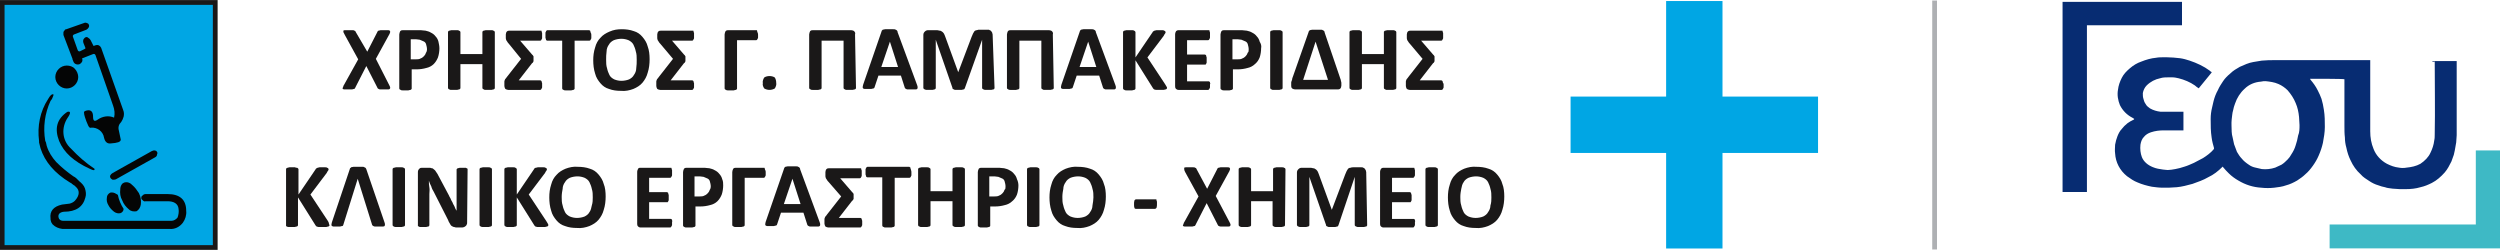 <?xml version="1.0" encoding="utf-8"?>
<!-- Generator: Adobe Illustrator 23.0.2, SVG Export Plug-In . SVG Version: 6.00 Build 0)  -->
<svg version="1.1" id="Layer_1" xmlns="http://www.w3.org/2000/svg" xmlns:xlink="http://www.w3.org/1999/xlink" x="0px" y="0px"
	 viewBox="0 0 523.3 52.3" style="enable-background:new 0 0 523.3 52.3;" xml:space="preserve">
<style type="text/css">
	.st0{fill:#072C72;}
	.st1{fill:#3EB9C5;}
	.st2{fill:none;stroke:#AEB0B3;stroke-miterlimit:3;}
	.st3{fill:#00A6E4;}
	.st4{fill:#1A1818;}
	.st5{fill:#040505;}
</style>
<g id="Group_216" transform="translate(-69.347 -69.484)">
	<g id="Group_233" transform="translate(501.083 69.873)">
		<g id="Group_232">
			<g id="Group_231">
				<path id="Path_484" class="st0" d="M25,0c0,0.2,0,0.4,0,0.5c0,1.4,0,2.8,0,4.2c0,0.1,0,0.1,0,0.2c-2.2,0-4.4,0-6.6,0H5.1
					c0,0.1,0,0.2,0,0.3c0,1.8,0,3.6,0,5.4c0,9.7,0,19.3,0,29c0,0.1,0,0.1,0,0.2c-0.1,0-0.2,0-0.3,0c-1.5,0-3,0-4.5,0
					c-0.1,0-0.2,0-0.3,0V0H25z"/>
				<path id="Path_485" class="st0" d="M77.4,12.4h5.1c0,0.1,0,0.2,0,0.2c0,4.8,0,9.7,0,14.5c0,0.3,0,0.5,0,0.8c0,0.5-0.1,1-0.1,1.5
					c-0.1,0.6-0.2,1.1-0.3,1.7c-0.1,0.3-0.1,0.6-0.2,0.9c-0.2,0.5-0.3,0.9-0.5,1.4c-0.4,0.8-0.8,1.6-1.4,2.3
					c-0.8,0.9-1.7,1.7-2.7,2.2c-0.8,0.4-1.5,0.7-2.4,0.9c-1,0.3-2,0.4-3.1,0.4c-0.4,0-0.8,0-1.2,0c-0.5,0-1-0.1-1.5-0.1
					c-0.6-0.1-1.1-0.1-1.6-0.3c-0.5-0.1-0.9-0.2-1.4-0.4c-0.7-0.2-1.3-0.5-1.9-0.9c-0.6-0.4-1.3-0.8-1.8-1.4
					c-0.9-0.8-1.6-1.8-2.1-2.9c-0.4-0.8-0.7-1.7-0.9-2.7c-0.2-0.7-0.3-1.4-0.3-2.1c-0.1-0.8-0.1-1.6-0.1-2.5c0-3.2,0-6.3,0-9.5
					c0-0.1,0-0.2,0-0.2c-0.2-0.1-5.2-0.1-7-0.1c-0.1,0-0.1,0-0.2,0c0,0.1,0.1,0.1,0.1,0.2c0.6,0.7,1.1,1.4,1.5,2.2
					c0.3,0.6,0.6,1.2,0.8,1.8c0.2,0.7,0.4,1.5,0.5,2.3c0.2,1.2,0.2,2.4,0.2,3.6c0,1.1-0.2,2.2-0.4,3.3c-0.2,0.9-0.5,1.8-0.9,2.7
					c-0.3,0.7-0.7,1.4-1.2,2.1c-0.5,0.7-1,1.3-1.6,1.8c-0.5,0.5-1.1,0.9-1.7,1.3c-0.7,0.4-1.5,0.8-2.3,1c-0.8,0.3-1.7,0.4-2.5,0.5
					c-0.9,0.1-1.8,0.1-2.7,0c-1.7-0.1-3.3-0.6-4.8-1.5c-0.7-0.4-1.4-0.9-2-1.5c-0.4-0.4-0.8-0.8-1.2-1.3c0,0-0.1-0.1-0.1-0.1
					c0,0-0.1,0-0.1,0.1c-0.8,0.8-1.8,1.6-2.9,2.1c-1,0.6-2.2,1-3.3,1.4c-1.1,0.3-2.2,0.6-3.3,0.7c-1,0.1-2,0.1-2.9,0.1
					c-0.8,0-1.5-0.1-2.3-0.2c-1-0.2-2.1-0.5-3-0.9c-0.8-0.3-1.5-0.8-2.2-1.3c-1.5-1.2-2.4-2.9-2.5-4.8c-0.1-0.6,0-1.2,0-1.8
					c0.1-0.6,0.3-1.3,0.5-1.8c0.2-0.5,0.5-1.1,0.9-1.5c0.3-0.4,0.7-0.8,1.2-1.2c0.4-0.3,0.8-0.5,1.2-0.7c0.1,0,0.2-0.1,0.2-0.2
					c-0.1-0.1-0.2-0.1-0.3-0.2c-1.2-0.6-2.1-1.5-2.7-2.7c-0.4-1-0.6-2.1-0.4-3.2c0.1-0.9,0.4-1.7,0.8-2.5c0.4-0.8,1-1.4,1.7-2
					c0.7-0.6,1.5-1.1,2.4-1.4c1-0.4,2-0.7,3.1-0.8c0.5-0.1,1.1-0.1,1.6-0.1c0.2,0,0.4,0,0.6,0c0.9,0,1.9,0.1,2.8,0.2
					c0.7,0.1,1.4,0.3,2,0.5c1.5,0.5,3,1.2,4.2,2.1c0.1,0.1,0.2,0.2,0.4,0.3c0,0,0,0,0,0.1l-2.7,3.3c-0.3-0.2-0.6-0.4-0.8-0.6
					c-1-0.7-2.2-1.2-3.4-1.5c-0.4-0.1-0.9-0.2-1.4-0.2c-0.2,0-0.5,0-0.7,0c-0.6,0-1.2,0-1.8,0.2c-1,0.2-2,0.7-2.8,1.5
					c-0.4,0.4-0.7,1-0.8,1.6c0,0.4,0,0.8,0.1,1.1c0.1,0.4,0.2,0.8,0.5,1.2c0.2,0.4,0.5,0.6,0.9,0.9c0.7,0.4,1.4,0.6,2.2,0.7
					c0.4,0,0.8,0,1.2,0c1.1,0,2.2,0,3.3,0h0.3c0,1.3,0,2.6,0,3.9c-0.1,0-0.2,0-0.3,0c-1.3,0-2.6,0-3.8,0c-0.9,0-1.8,0.1-2.7,0.4
					c-0.6,0.2-1.1,0.5-1.5,1c-0.4,0.4-0.6,1-0.7,1.6c-0.1,0.9,0,1.8,0.3,2.6c0.4,1,1.3,1.7,2.3,2.1c0.7,0.3,1.4,0.4,2.1,0.5
					c0.3,0,0.6,0.1,1,0.1c0.5,0,1-0.1,1.6-0.2c0.6-0.1,1.3-0.3,1.9-0.5c0.7-0.2,1.3-0.5,2-0.8c0.6-0.3,1.3-0.7,1.9-1
					c0.8-0.5,1.6-1.1,2.2-1.8c0.1-0.1,0.1-0.2,0.1-0.3c-0.2-0.7-0.4-1.4-0.5-2.2c-0.2-1.3-0.2-2.6-0.2-3.9c0-0.8,0.1-1.6,0.3-2.4
					c0.1-0.4,0.2-0.8,0.3-1.3c0.2-0.8,0.5-1.6,0.9-2.3c0.3-0.7,0.7-1.3,1.1-1.9c0.4-0.6,0.9-1.1,1.5-1.6c0.6-0.6,1.3-1,2-1.4
					c0.5-0.2,0.9-0.4,1.4-0.6c0.5-0.2,0.9-0.3,1.4-0.4c0.6-0.1,1.2-0.2,1.8-0.3c1-0.1,1.9-0.1,2.9-0.1c6.5,0,12.9,0,19.4,0h0.4
					c0,0.1,0,0.1,0,0.2c0,2,0,3.9,0,5.9c0,2.9,0,5.9,0,8.8c0,1.3,0.2,2.5,0.7,3.7c0.5,1.3,1.5,2.4,2.8,3.1c0.8,0.4,1.6,0.7,2.5,0.8
					c0.5,0.1,1.1,0.1,1.6,0c1-0.1,2-0.3,2.9-0.8c0.9-0.6,1.7-1.4,2.1-2.3c0.4-0.8,0.7-1.7,0.8-2.6c0.1-0.4,0.1-0.9,0.1-1.3
					c0.1-5.1,0-10.1,0-15.2C77.4,12.6,77.4,12.5,77.4,12.4z M49.6,25.8c0-0.6-0.1-1.1-0.1-1.7c-0.1-1-0.3-2-0.7-2.9
					c-0.4-1-1-1.9-1.7-2.7c-0.5-0.5-1.2-1-1.9-1.3c-0.9-0.4-1.8-0.5-2.7-0.6c-0.3,0-0.6,0-1,0.1c-1.3,0.1-2.5,0.6-3.4,1.5
					c-0.9,0.8-1.6,1.9-2,3.1c-0.2,0.5-0.3,0.9-0.4,1.4c-0.2,0.6-0.2,1.3-0.3,1.9c-0.1,0.9,0,1.7,0,2.6c0,0.4,0.1,0.8,0.2,1.2
					c0.1,0.5,0.2,0.9,0.3,1.4c0.2,0.5,0.4,1.1,0.6,1.6c0.3,0.5,0.6,1,1,1.4c0.4,0.5,0.9,0.9,1.5,1.3c0.4,0.3,0.9,0.5,1.4,0.6
					c0.4,0.1,0.9,0.2,1.3,0.3c0.9,0.1,1.9,0,2.8-0.3c0.4-0.2,0.9-0.4,1.3-0.6c0.5-0.3,0.9-0.7,1.3-1.1c0.3-0.3,0.6-0.7,0.8-1.1
					c0.4-0.6,0.7-1.2,0.9-1.9c0.2-0.6,0.4-1.3,0.5-2C49.6,27.3,49.6,26.5,49.6,25.8z"/>
			</g>
		</g>
		<path id="Path_486" class="st1" d="M86.5,31.1v15.5H55.9v5h35.7V31.1H86.5z"/>
	</g>
	<line id="Line_123" class="st2" x1="474.3" y1="69.6" x2="474.3" y2="121.7"/>
	<g id="Group_234" transform="translate(69.347 69.484)">
		<g id="Layer1_0_FILL">
			<g id="Path_487" transform="translate(-69.347 -69.484)">
				<path class="st3" d="M114.4,121.3H69.8V70h44.6V121.3z"/>
				<path class="st4" d="M113.9,120.8V70.5H70.3v50.3H113.9 M114.9,121.8H69.3V69.5h45.6V121.8z"/>
			</g>
		</g>
	</g>
	<g id="Group_236" transform="translate(77.323 74.206)">
		<g id="Group_235" transform="translate(0 0)">
			<g id="Layer0_0_FILL">
				<path id="Path_488" class="st5" d="M10.2,0.1C10,0,9.8,0,9.6,0.1L5.9,1.4c-0.2,0-0.3,0.1-0.4,0.3C5.4,1.8,5.3,1.9,5.3,2.1
					c0,0.2,0,0.3,0,0.5l1.9,5l0,0.1l0.2,0.5c0.2,0.5,0.8,0.7,1.3,0.5c0.2-0.1,0.4-0.3,0.5-0.5c0.1-0.2,0.1-0.5,0-0.7l2.3-0.9
					c0.2-0.1,0.4,0,0.5,0.2c0,0,0,0,0,0l3.7,10.6c0.3,0.8,0.4,1.7,0.2,2.5c-1.1-0.5-2.4-0.3-3.4,0.4c-0.7,0.5-1,0.3-1-0.6
					c0-1-0.4-1.5-1.3-1.3c-0.4,0.1-0.6,0.2-0.6,0.4c0,0.3,0.1,0.7,0.2,1c0.2,0.6,0.4,1.2,0.7,1.8c0.2,0.4,0.4,0.5,0.6,0.4
					c1.3-0.1,2.5,0.8,2.7,2.1c0.2,0.9,0.7,1.3,1.4,1.2c1.4-0.1,2.1-0.3,2.1-0.8l-0.4-1.9c-0.2-0.7,0-1.3,0.5-1.8
					c0.2-0.3,0.4-0.7,0.5-1.1c0.1-0.5,0.1-0.9-0.1-1.4l-4.6-13c-0.1-0.2-0.2-0.3-0.3-0.4c-0.1-0.1-0.3-0.2-0.5-0.2
					c-0.2,0-0.3,0-0.5,0.1l-0.3,0.1L11,3.7c-0.1-0.2-0.3-0.4-0.5-0.5C10.3,3,10.1,3,9.9,3.1C9.7,3.2,9.6,3.4,9.5,3.5
					C9.4,3.8,9.4,4,9.5,4.3l0.4,1c0,0.1,0,0.2-0.1,0.2c0,0,0,0,0,0L8.8,6C8.6,6.1,8.4,6,8.3,5.8c0,0,0,0,0,0L7.3,3
					c-0.1-0.2,0-0.4,0.2-0.5c0,0,0,0,0,0l2.6-1c0.2-0.1,0.4-0.3,0.5-0.5c0.1-0.2,0.1-0.4,0-0.6C10.5,0.2,10.5,0.2,10.2,0.1
					 M21.6,36.7c0,0.3,0.1,0.3,0.3,0.5c0.2,0.2,0.4,0.3,0.6,0.2h4.6c1.3,0,2.2,0.5,2.3,1.6c0.1,0.6,0,1.2-0.2,1.8
					c-0.3,0.4-0.8,0.7-1.3,0.7H5.2c-0.2,0-0.5-0.1-0.6-0.2l-0.2-0.2c-0.4-0.8,0-1.4,1-1.5c2.5,0,4-1,4.5-3c0.2-0.6,0.1-1.3-0.1-1.9
					c-0.2-0.6-0.7-1.1-1.2-1.5L8,32.6c-0.2-0.2-0.4-0.3-0.6-0.4c-1.3-0.9-2.5-1.9-3.6-3c-0.9-1-1.6-2.1-2-3.4
					c-0.1-0.6-0.2-0.9-0.3-1c-0.5-2.9-0.1-5.8,1.1-8.4L2.9,16c0.2-0.5,0.5-1,0.2-1c-0.3,0-0.6,0.3-1,1c-1.7,2.6-2.3,5.7-1.9,8.8
					c0,0.1,0,0.2,0,0.3c0.1,0.4,0.2,0.8,0.3,1.2c0.9,2.8,2.9,5.2,6.2,7.2l0.2,0.1c0.1,0,0.1,0.1,0.2,0.2c0,0,0.1,0,0.2,0.1L7.4,34
					c0,0,0.4,0.2,0.4,0.3c1,0.8,0.9,1.9-0.1,3c-0.3,0.3-0.7,0.5-1.1,0.6c-0.1,0-0.9,0.1-1.6,0.2c-1.8,0.4-2.6,1.4-2.4,2.9
					c0,0,0,0,0,0c0,0.2,0,0.4,0.1,0.6c0,0.2,0.2,0.4,0.3,0.6l0.1,0.1c0.5,0.5,1.2,0.8,2,0.9h22.4c1.1,0.1,2.1-0.4,2.8-1.3
					c0.5-0.7,0.8-1.6,0.7-2.5v0c0-2.3-1.3-3.5-3.9-3.5h-4.6c-0.2,0-0.5,0.1-0.6,0.3C21.7,36.2,21.6,36.5,21.6,36.7 M16.4,35.9
					c-0.4-0.3-0.9-0.4-1.3-0.3c-0.4,0.2-0.7,0.6-0.7,1c-0.1,0.6,0,1.1,0.3,1.6c0.3,0.6,0.7,1,1.2,1.4c0.4,0.3,0.9,0.4,1.3,0.3
					c0.4-0.1,0.7-0.5,0.7-0.9c-0.6-0.9-1-1.9-1.2-2.9C16.6,36,16.5,35.9,16.4,35.9 M6.2,19.9c0.7-1,0.6-1.4-0.1-1.2
					c-2.2,1.5-2.7,3.5-1.7,6.1c1,2.4,3.1,4.3,6.4,5.8c0.8,0.4,1.1,0.4,1,0c-1.8-1.2-3.4-2.6-4.9-4.2C5,24.7,4.8,22,6.2,19.9 M6,9
					c-1.3,0-2.4,1.1-2.4,2.4c0,1.3,1.1,2.4,2.4,2.4c1.3,0,2.4-1.1,2.4-2.4c0-0.6-0.3-1.3-0.7-1.7C7.3,9.2,6.6,9,6,9 M19.7,34
					c0,0-0.1,0-0.1-0.1c-0.4-0.4-1-0.6-1.6-0.4c-0.2,0.1-0.4,0.2-0.5,0.4c-0.2,0.3-0.3,0.6-0.3,1c-0.1,0.8,0,1.6,0.4,2.3
					c0.3,0.8,0.8,1.4,1.4,1.9c0.4,0.4,1,0.5,1.6,0.4c0.5-0.3,0.8-0.8,0.9-1.4c0.1-0.8,0-1.6-0.4-2.4C20.7,35.1,20.3,34.5,19.7,34
					 M24.9,27.1c-0.1-0.2-0.2-0.3-0.4-0.3c-0.2-0.1-0.5,0-0.7,0.1l-8.2,4.6c-0.2,0.1-0.4,0.3-0.5,0.5c-0.1,0.2,0,0.5,0.1,0.6
					c0.1,0.1,0.2,0.2,0.4,0.3c0.2,0,0.5,0,0.7-0.1l8.2-4.6c0.2-0.1,0.4-0.3,0.4-0.6C25,27.4,25,27.2,24.9,27.1L24.9,27.1z"/>
			</g>
		</g>
	</g>
	<path id="Path_489" class="st3" d="M449.9,89.7h-20v-20h-11.8v20h-20v11.8h20v20h11.8v-20h20L449.9,89.7z"/>
	<g id="Group_237" transform="translate(129.223 75.602)">
		<path id="Path_490" class="st4" d="M21.6,11.7c0.1,0.2,0.2,0.4,0.2,0.5c0,0.1,0,0.2-0.1,0.3c-0.1,0.1-0.3,0.1-0.4,0.1
			c-0.2,0-0.5,0-0.8,0c-0.3,0-0.5,0-0.7,0c-0.1,0-0.3,0-0.4-0.1c-0.1,0-0.2-0.1-0.2-0.1c0-0.1-0.1-0.1-0.1-0.2l-2.3-4.5l-2.3,4.5
			c0,0.1-0.1,0.1-0.1,0.2c-0.1,0.1-0.1,0.1-0.2,0.1c-0.1,0-0.3,0.1-0.4,0.1c-0.2,0-0.4,0-0.7,0c-0.3,0-0.6,0-0.8,0
			c-0.1,0-0.3,0-0.4-0.1c-0.1-0.1-0.1-0.2,0-0.3c0.1-0.2,0.1-0.4,0.2-0.5l3-5.4l-2.8-5.1C12.2,1,12.1,0.8,12,0.6c0-0.1,0-0.2,0-0.3
			c0.1-0.1,0.3-0.1,0.4-0.1c0.2,0,0.5,0,0.8,0c0.3,0,0.5,0,0.7,0c0.1,0,0.3,0,0.4,0.1c0.1,0,0.2,0.1,0.2,0.1c0,0.1,0.1,0.1,0.1,0.2
			L17,4.7l2.1-4.1c0-0.1,0.1-0.1,0.1-0.2c0.1-0.1,0.1-0.1,0.2-0.1c0.1,0,0.3-0.1,0.4-0.1c0.2,0,0.4,0,0.7,0c0.3,0,0.6,0,0.8,0
			c0.1,0,0.3,0,0.4,0.1c0.1,0.1,0.1,0.2,0.1,0.3c-0.1,0.2-0.1,0.4-0.2,0.5l-2.8,5.1L21.6,11.7z"/>
		<path id="Path_491" class="st4" d="M32.1,4c0,0.6-0.1,1.3-0.3,1.9c-0.2,0.5-0.5,1-0.9,1.4c-0.4,0.4-1,0.7-1.5,0.8
			c-0.7,0.2-1.4,0.3-2.1,0.3h-1v4c0,0.1,0,0.1-0.1,0.2c-0.1,0.1-0.1,0.1-0.2,0.1c-0.1,0-0.3,0.1-0.4,0.1c-0.4,0-0.8,0-1.2,0
			c-0.1,0-0.3,0-0.4-0.1c-0.1,0-0.1-0.1-0.2-0.1c0,0-0.1-0.1-0.1-0.2V1.1c0-0.2,0.1-0.5,0.2-0.7c0.2-0.2,0.4-0.2,0.6-0.2h2.9
			c0.3,0,0.6,0,0.8,0c0.3,0,0.6,0.1,1,0.1c0.4,0.1,0.8,0.2,1.1,0.4c0.4,0.2,0.7,0.4,1,0.8c0.3,0.3,0.5,0.7,0.6,1.1
			C32,3.1,32.1,3.5,32.1,4z M29.5,4.2c0-0.4-0.1-0.7-0.2-1.1c-0.1-0.3-0.3-0.5-0.6-0.6c-0.2-0.1-0.5-0.2-0.7-0.3
			c-0.3,0-0.5-0.1-0.8-0.1h-1.1v4.2h1.1c0.3,0,0.7,0,1-0.2c0.3-0.1,0.5-0.3,0.7-0.5c0.2-0.2,0.3-0.4,0.4-0.7
			C29.4,4.8,29.5,4.5,29.5,4.2L29.5,4.2z"/>
		<path id="Path_492" class="st4" d="M43.7,12.3c0,0.1,0,0.1-0.1,0.2c-0.1,0.1-0.1,0.1-0.2,0.1c-0.1,0-0.3,0.1-0.4,0.1
			c-0.2,0-0.4,0-0.6,0c-0.2,0-0.4,0-0.6,0c-0.1,0-0.3,0-0.4-0.1c-0.1,0-0.1-0.1-0.2-0.1c0,0-0.1-0.1-0.1-0.2v-5h-4.6v5
			c0,0.1,0,0.1-0.1,0.2c-0.1,0.1-0.1,0.1-0.2,0.1c-0.1,0-0.3,0.1-0.4,0.1c-0.4,0-0.8,0-1.2,0c-0.1,0-0.3,0-0.4-0.1
			c-0.1,0-0.2-0.1-0.2-0.1c0,0-0.1-0.1-0.1-0.2V0.6c0-0.1,0-0.1,0.1-0.2c0.1-0.1,0.1-0.1,0.2-0.1c0.1,0,0.3-0.1,0.4-0.1
			c0.4,0,0.8,0,1.2,0c0.1,0,0.3,0,0.4,0.1c0.1,0,0.1,0.1,0.2,0.1c0,0,0.1,0.1,0.1,0.2v4.6h4.6V0.6c0-0.1,0-0.1,0.1-0.2
			c0.1-0.1,0.1-0.1,0.2-0.1c0.1,0,0.3-0.1,0.4-0.1c0.2,0,0.4,0,0.6,0c0.2,0,0.4,0,0.6,0c0.1,0,0.3,0,0.4,0.1c0.1,0,0.2,0.1,0.2,0.1
			c0,0,0.1,0.1,0.1,0.2L43.7,12.3z"/>
		<path id="Path_493" class="st4" d="M53.6,11.6c0,0.2,0,0.3,0,0.5c0,0.1,0,0.2-0.1,0.3c0,0.1-0.1,0.1-0.1,0.2c0,0-0.1,0.1-0.2,0.1
			h-6.7c-0.2,0-0.4-0.1-0.6-0.2c-0.1-0.2-0.2-0.4-0.2-0.6v-0.4c0-0.2,0-0.3,0-0.5c0-0.1,0-0.2,0.1-0.4c0-0.1,0.1-0.2,0.2-0.3
			c0.1-0.1,0.2-0.3,0.3-0.4l2.9-3.7L46.6,3c-0.1-0.1-0.2-0.2-0.3-0.4c-0.1-0.1-0.1-0.2-0.2-0.3c0-0.1-0.1-0.2-0.1-0.4
			c0-0.1,0-0.3,0-0.5V1.1c0-0.2,0.1-0.5,0.2-0.6c0.2-0.2,0.4-0.2,0.6-0.2h6.4c0.1,0,0.1,0,0.2,0c0.1,0,0.1,0.1,0.1,0.2
			c0,0.1,0.1,0.2,0.1,0.3c0,0.2,0,0.3,0,0.5c0,0.2,0,0.3,0,0.5c0,0.1,0,0.2-0.1,0.3c0,0.1-0.1,0.1-0.1,0.2c0,0-0.1,0.1-0.2,0.1H49
			l2.5,2.9c0.1,0.1,0.1,0.1,0.2,0.2c0,0.1,0.1,0.1,0.1,0.2c0,0.1,0,0.2,0,0.2c0,0.1,0,0.2,0,0.3s0,0.2,0,0.3c0,0.1,0,0.2,0,0.2
			c0,0.1-0.1,0.1-0.1,0.2c0,0.1-0.1,0.1-0.2,0.2l-2.8,3.6h4.5c0.1,0,0.1,0,0.2,0.1c0.1,0,0.1,0.1,0.1,0.2c0,0.1,0.1,0.2,0.1,0.3
			C53.6,11.3,53.6,11.5,53.6,11.6z"/>
		<path id="Path_494" class="st4" d="M63.9,1.3c0,0.2,0,0.3,0,0.5c0,0.1,0,0.2-0.1,0.3c0,0.1-0.1,0.1-0.1,0.2c0,0-0.1,0.1-0.2,0.1
			h-3.1v10c0,0.1,0,0.1-0.1,0.2c-0.1,0.1-0.1,0.1-0.2,0.1c-0.1,0-0.3,0.1-0.4,0.1c-0.4,0-0.8,0-1.2,0c-0.1,0-0.3,0-0.4-0.1
			c-0.1,0-0.2-0.1-0.2-0.1c0,0-0.1-0.1-0.1-0.2v-10h-3.1c-0.1,0-0.1,0-0.2-0.1c-0.1,0-0.1-0.1-0.1-0.2c0-0.1-0.1-0.2-0.1-0.3
			c0-0.2,0-0.3,0-0.5c0-0.2,0-0.3,0-0.5c0-0.1,0-0.2,0.1-0.3c0-0.1,0.1-0.1,0.1-0.2c0,0,0.1-0.1,0.2-0.1h8.7c0.1,0,0.1,0,0.2,0.1
			c0.1,0,0.1,0.1,0.1,0.2c0,0.1,0.1,0.2,0.1,0.3C63.9,0.9,63.9,1.1,63.9,1.3z"/>
		<path id="Path_495" class="st4" d="M76.1,6.3c0,0.9-0.1,1.9-0.4,2.8c-0.2,0.8-0.6,1.5-1.1,2.1c-0.5,0.6-1.2,1-1.9,1.3
			c-0.8,0.3-1.7,0.5-2.6,0.4c-0.9,0-1.7-0.1-2.5-0.4c-0.7-0.2-1.3-0.6-1.8-1.2c-0.5-0.6-0.9-1.2-1.1-2c-0.3-0.9-0.4-1.9-0.4-2.8
			c0-0.9,0.1-1.8,0.4-2.7c0.2-0.8,0.6-1.5,1.1-2c0.5-0.6,1.2-1,1.9-1.3C68.6,0.1,69.4,0,70.3,0c0.8,0,1.7,0.1,2.5,0.4
			c0.7,0.2,1.3,0.6,1.8,1.2c0.5,0.6,0.9,1.2,1.1,2C76,4.4,76.1,5.3,76.1,6.3z M73.4,6.4c0-0.6,0-1.2-0.2-1.8c-0.1-0.5-0.3-1-0.5-1.4
			c-0.2-0.4-0.6-0.7-1-0.9c-0.5-0.2-1-0.3-1.5-0.3c-0.5,0-1.1,0.1-1.6,0.3c-0.4,0.2-0.8,0.5-1,0.9c-0.3,0.4-0.5,0.9-0.5,1.4
			C67,5.3,67,5.8,67,6.4c0,0.6,0,1.2,0.2,1.8c0.1,0.5,0.3,1,0.5,1.4c0.2,0.4,0.6,0.7,1,0.9c0.5,0.2,1,0.3,1.5,0.3
			c0.5,0,1.1-0.1,1.6-0.3c0.4-0.2,0.8-0.5,1-0.9c0.3-0.4,0.5-0.9,0.5-1.4C73.4,7.5,73.4,7,73.4,6.4L73.4,6.4z"/>
		<path id="Path_496" class="st4" d="M85.4,11.6c0,0.2,0,0.3,0,0.5c0,0.1,0,0.2-0.1,0.3c0,0.1-0.1,0.1-0.1,0.2c0,0-0.1,0.1-0.2,0.1
			h-6.7c-0.2,0-0.4-0.1-0.6-0.2c-0.1-0.2-0.2-0.4-0.2-0.6v-0.4c0-0.2,0-0.3,0-0.5c0-0.1,0-0.2,0.1-0.4c0-0.1,0.1-0.2,0.2-0.3
			c0.1-0.1,0.2-0.3,0.3-0.4L81,6.2L78.3,3c-0.1-0.1-0.2-0.2-0.3-0.4c-0.1-0.1-0.1-0.2-0.2-0.3c0-0.1-0.1-0.2-0.1-0.4
			c0-0.1,0-0.3,0-0.5V1.1c0-0.2,0.1-0.5,0.2-0.6c0.2-0.2,0.4-0.2,0.6-0.2H85c0.1,0,0.1,0,0.2,0c0.1,0,0.1,0.1,0.1,0.2
			c0,0.1,0.1,0.2,0.1,0.3c0,0.2,0,0.3,0,0.5c0,0.2,0,0.3,0,0.5c0,0.1,0,0.2-0.1,0.3c0,0.1-0.1,0.1-0.1,0.2c0,0-0.1,0.1-0.2,0.1h-4.2
			l2.5,2.9c0.1,0.1,0.1,0.1,0.2,0.2c0,0.1,0.1,0.1,0.1,0.2c0,0.1,0,0.2,0,0.2c0,0.1,0,0.2,0,0.3s0,0.2,0,0.3c0,0.1,0,0.2,0,0.2
			c0,0.1-0.1,0.1-0.1,0.2c0,0.1-0.1,0.1-0.2,0.2l-2.8,3.6H85c0.1,0,0.1,0,0.2,0.1c0.1,0,0.1,0.1,0.1,0.2c0,0.1,0.1,0.2,0.1,0.3
			C85.4,11.3,85.4,11.5,85.4,11.6z"/>
		<path id="Path_497" class="st4" d="M98.8,1.2c0,0.2,0,0.3,0,0.5c0,0.1,0,0.2-0.1,0.3c0,0.1-0.1,0.1-0.1,0.2c0,0-0.1,0.1-0.2,0.1
			h-4v10.1c0,0.1,0,0.1-0.1,0.2c-0.1,0.1-0.1,0.1-0.2,0.1c-0.1,0-0.3,0.1-0.4,0.1c-0.2,0-0.4,0-0.6,0s-0.4,0-0.6,0
			c-0.1,0-0.3,0-0.4-0.1c-0.1,0-0.1-0.1-0.2-0.1c0,0-0.1-0.1-0.1-0.2V1.1c0-0.2,0.1-0.5,0.2-0.7c0.2-0.2,0.4-0.2,0.6-0.2h5.7
			c0.1,0,0.1,0,0.2,0c0.1,0,0.1,0.1,0.1,0.2c0,0.1,0.1,0.2,0.1,0.3C98.8,0.9,98.8,1,98.8,1.2z"/>
		<path id="Path_498" class="st4" d="M102.6,11.2c0.1,0.4-0.1,0.9-0.3,1.2c-0.7,0.4-1.5,0.4-2.2,0c-0.2-0.3-0.4-0.7-0.3-1.1
			c-0.1-0.4,0.1-0.9,0.3-1.2c0.3-0.2,0.7-0.3,1.1-0.3c0.4,0,0.8,0.1,1.1,0.3C102.5,10.4,102.6,10.8,102.6,11.2z"/>
		<path id="Path_499" class="st4" d="M119.3,12.3c0,0.1,0,0.1-0.1,0.2c-0.1,0.1-0.1,0.1-0.2,0.1c-0.1,0-0.3,0.1-0.4,0.1
			c-0.2,0-0.4,0-0.6,0c-0.2,0-0.4,0-0.6,0c-0.1,0-0.3,0-0.4-0.1c-0.1,0-0.1-0.1-0.2-0.1c0,0-0.1-0.1-0.1-0.2V2.4h-4.6v9.9
			c0,0.1,0,0.1-0.1,0.2c-0.1,0.1-0.1,0.1-0.2,0.1c-0.1,0-0.3,0.1-0.4,0.1c-0.2,0-0.4,0-0.6,0c-0.2,0-0.4,0-0.6,0
			c-0.1,0-0.3,0-0.4-0.1c-0.1,0-0.1-0.1-0.2-0.1c0,0-0.1-0.1-0.1-0.2V1.1c0-0.2,0.1-0.5,0.2-0.7c0.2-0.2,0.4-0.2,0.6-0.2h8
			c0.2,0,0.5,0.1,0.6,0.2c0.2,0.2,0.3,0.4,0.2,0.7L119.3,12.3z"/>
		<path id="Path_500" class="st4" d="M132.1,11.7c0.1,0.2,0.1,0.4,0.1,0.5c0,0.1,0,0.2-0.1,0.3c-0.1,0.1-0.2,0.1-0.4,0.1
			c-0.2,0-0.4,0-0.7,0c-0.3,0-0.6,0-0.8,0c-0.1,0-0.3,0-0.4-0.1c-0.1,0-0.1-0.1-0.2-0.1c0-0.1-0.1-0.1-0.1-0.2l-0.8-2.5h-4.7
			l-0.8,2.4c0,0.1-0.1,0.2-0.1,0.2c-0.1,0.1-0.1,0.1-0.2,0.1c-0.1,0-0.3,0.1-0.4,0.1c-0.2,0-0.4,0-0.7,0c-0.2,0-0.5,0-0.7,0
			c-0.1,0-0.3-0.1-0.3-0.1c-0.1-0.1-0.1-0.2-0.1-0.3c0-0.2,0.1-0.4,0.1-0.5l3.8-11c0-0.1,0.1-0.2,0.1-0.3c0.1-0.1,0.1-0.1,0.2-0.2
			c0.2,0,0.3-0.1,0.5-0.1c0.2,0,0.5,0,0.8,0c0.4,0,0.7,0,0.9,0c0.2,0,0.4,0,0.5,0.1c0.1,0,0.2,0.1,0.3,0.2c0.1,0.1,0.1,0.2,0.1,0.3
			L132.1,11.7z M126.4,2.6L126.4,2.6l-1.8,5.3h3.5L126.4,2.6z"/>
		<path id="Path_501" class="st4" d="M148.3,12.3c0,0.1,0,0.1-0.1,0.2c0,0.1-0.1,0.1-0.2,0.1c-0.1,0-0.2,0.1-0.4,0.1
			c-0.2,0-0.4,0-0.6,0c-0.2,0-0.4,0-0.6,0c-0.1,0-0.2,0-0.4-0.1c-0.1,0-0.1-0.1-0.2-0.1c0,0-0.1-0.1-0.1-0.2V2.2h0l-3.6,10.1
			c0,0.1-0.1,0.1-0.1,0.2c-0.1,0.1-0.1,0.1-0.2,0.1c-0.1,0-0.3,0.1-0.4,0.1c-0.2,0-0.3,0-0.6,0c-0.2,0-0.4,0-0.6,0
			c-0.1,0-0.3,0-0.4-0.1c-0.1,0-0.2-0.1-0.2-0.1c-0.1,0-0.1-0.1-0.1-0.2l-3.5-10.1h0v10.1c0,0.1,0,0.1-0.1,0.2
			c-0.1,0.1-0.1,0.1-0.2,0.1c-0.1,0-0.2,0.1-0.4,0.1c-0.4,0-0.8,0-1.2,0c-0.1,0-0.2,0-0.4-0.1c-0.1,0-0.1-0.1-0.2-0.1
			c0-0.1-0.1-0.1-0.1-0.2V1.2c0-0.3,0.1-0.5,0.3-0.7c0.2-0.2,0.4-0.3,0.7-0.3h1.6c0.3,0,0.5,0,0.8,0.1c0.2,0,0.4,0.1,0.5,0.2
			c0.2,0.1,0.3,0.3,0.4,0.4c0.1,0.2,0.2,0.4,0.3,0.7l2.7,7.4h0l2.8-7.4c0.1-0.2,0.2-0.5,0.3-0.7c0.1-0.2,0.2-0.3,0.3-0.5
			c0.1-0.1,0.3-0.2,0.5-0.2c0.2-0.1,0.4-0.1,0.6-0.1h1.7c0.2,0,0.3,0,0.4,0.1c0.1,0,0.2,0.1,0.3,0.2c0.1,0.1,0.1,0.2,0.2,0.3
			c0,0.1,0.1,0.3,0.1,0.4L148.3,12.3z"/>
		<path id="Path_502" class="st4" d="M160.7,12.3c0,0.1,0,0.1-0.1,0.2c-0.1,0.1-0.1,0.1-0.2,0.1c-0.1,0-0.3,0.1-0.4,0.1
			c-0.2,0-0.4,0-0.6,0s-0.4,0-0.6,0c-0.1,0-0.3,0-0.4-0.1c-0.1,0-0.1-0.1-0.2-0.1c0,0-0.1-0.1-0.1-0.2V2.4h-4.6v9.9
			c0,0.1,0,0.1-0.1,0.2c-0.1,0.1-0.1,0.1-0.2,0.1c-0.1,0-0.3,0.1-0.4,0.1c-0.2,0-0.4,0-0.6,0s-0.4,0-0.6,0c-0.1,0-0.3,0-0.4-0.1
			c-0.1,0-0.1-0.1-0.2-0.1c0,0-0.1-0.1-0.1-0.2V1.1c0-0.2,0.1-0.5,0.2-0.7c0.2-0.2,0.4-0.2,0.6-0.2h8c0.2,0,0.5,0.1,0.6,0.2
			c0.2,0.2,0.3,0.4,0.2,0.7L160.7,12.3z"/>
		<path id="Path_503" class="st4" d="M173.6,11.7c0.1,0.2,0.1,0.4,0.1,0.5c0,0.1,0,0.2-0.1,0.3c-0.1,0.1-0.2,0.1-0.4,0.1
			c-0.2,0-0.4,0-0.7,0c-0.3,0-0.6,0-0.8,0c-0.1,0-0.3,0-0.4-0.1c-0.1,0-0.1-0.1-0.2-0.1c0-0.1-0.1-0.1-0.1-0.2l-0.8-2.5h-4.7
			l-0.8,2.4c0,0.1-0.1,0.2-0.1,0.2c-0.1,0.1-0.1,0.1-0.2,0.1c-0.1,0-0.3,0.1-0.4,0.1c-0.2,0-0.4,0-0.7,0c-0.2,0-0.5,0-0.7,0
			c-0.1,0-0.3-0.1-0.3-0.1c-0.1-0.1-0.1-0.2-0.1-0.3c0-0.2,0.1-0.4,0.1-0.5l3.8-11c0-0.1,0.1-0.2,0.1-0.3c0.1-0.1,0.1-0.1,0.2-0.2
			c0.2,0,0.3-0.1,0.5-0.1c0.2,0,0.5,0,0.8,0c0.4,0,0.7,0,0.9,0c0.2,0,0.4,0,0.5,0.1c0.1,0,0.2,0.1,0.3,0.2c0.1,0.1,0.1,0.2,0.1,0.3
			L173.6,11.7z M167.9,2.6L167.9,2.6l-1.8,5.3h3.5L167.9,2.6z"/>
		<path id="Path_504" class="st4" d="M184.4,12.3c0,0.1,0,0.1-0.1,0.2c-0.1,0.1-0.1,0.1-0.2,0.1c-0.1,0-0.3,0.1-0.4,0.1
			c-0.2,0-0.4,0-0.7,0c-0.3,0-0.6,0-0.9,0c-0.1,0-0.3-0.1-0.4-0.1c-0.1-0.1-0.1-0.1-0.2-0.2l-3.7-5.9v5.9c0,0.1,0,0.1-0.1,0.2
			c-0.1,0.1-0.1,0.1-0.2,0.1c-0.1,0-0.3,0.1-0.4,0.1c-0.4,0-0.8,0-1.2,0c-0.1,0-0.3,0-0.4-0.1c-0.1,0-0.2-0.1-0.2-0.1
			c0-0.1-0.1-0.1-0.1-0.2V0.6c0-0.1,0-0.1,0.1-0.2c0.1-0.1,0.1-0.1,0.2-0.1c0.1,0,0.3-0.1,0.4-0.1c0.4,0,0.8,0,1.2,0
			c0.1,0,0.3,0,0.4,0.1c0.1,0,0.1,0.1,0.2,0.1c0,0.1,0.1,0.1,0.1,0.2v5.3l3.6-5.3c0-0.1,0.1-0.1,0.2-0.2c0.1-0.1,0.2-0.1,0.2-0.1
			c0.1,0,0.3-0.1,0.4-0.1c0.2,0,0.4,0,0.6,0c0.2,0,0.4,0,0.6,0c0.1,0,0.3,0,0.4,0.1c0.1,0,0.2,0.1,0.2,0.1c0,0,0.1,0.1,0.1,0.2
			c0,0.1,0,0.2-0.1,0.3c-0.1,0.1-0.2,0.3-0.3,0.5l-3.4,4.5l3.7,5.6c0.1,0.2,0.2,0.3,0.3,0.5C184.4,12.1,184.4,12.2,184.4,12.3z"/>
		<path id="Path_505" class="st4" d="M193.4,11.6c0,0.2,0,0.3,0,0.5c0,0.1,0,0.2-0.1,0.3c0,0.1-0.1,0.1-0.1,0.2c0,0-0.1,0.1-0.2,0.1
			h-6.2c-0.2,0-0.4-0.1-0.5-0.2c-0.2-0.2-0.2-0.4-0.2-0.6V1c0-0.2,0.1-0.4,0.2-0.6c0.1-0.1,0.3-0.2,0.5-0.2h6.2c0.1,0,0.1,0,0.2,0
			c0.1,0,0.1,0.1,0.1,0.2c0,0.1,0.1,0.2,0.1,0.3c0,0.2,0,0.3,0,0.5c0,0.2,0,0.3,0,0.5c0,0.1,0,0.2-0.1,0.3c0,0.1-0.1,0.1-0.1,0.2
			c0,0-0.1,0.1-0.2,0.1h-4.4v3h3.7c0.1,0,0.1,0,0.2,0.1c0.1,0,0.1,0.1,0.1,0.2c0,0.1,0.1,0.2,0.1,0.3c0,0.2,0,0.3,0,0.5
			c0,0.2,0,0.3,0,0.5c0,0.1,0,0.2-0.1,0.3c0,0.1-0.1,0.1-0.1,0.2c0,0-0.1,0-0.2,0h-3.7v3.5h4.5c0.1,0,0.1,0,0.2,0.1
			c0.1,0,0.1,0.1,0.1,0.2c0,0.1,0.1,0.2,0.1,0.3C193.4,11.3,193.4,11.5,193.4,11.6z"/>
		<path id="Path_506" class="st4" d="M204.1,4c0,0.6-0.1,1.3-0.3,1.9c-0.2,0.5-0.5,1-1,1.4c-0.4,0.4-1,0.7-1.5,0.8
			c-0.7,0.2-1.4,0.3-2.1,0.3h-1v4c0,0.1,0,0.1-0.1,0.2c-0.1,0.1-0.1,0.1-0.2,0.1c-0.1,0-0.3,0.1-0.4,0.1c-0.4,0-0.8,0-1.2,0
			c-0.1,0-0.3,0-0.4-0.1c-0.1,0-0.1-0.1-0.2-0.1c0,0-0.1-0.1-0.1-0.2V1.1c0-0.2,0.1-0.5,0.2-0.7c0.2-0.2,0.4-0.2,0.6-0.2h2.9
			c0.3,0,0.6,0,0.8,0c0.3,0,0.6,0.1,1,0.1c0.4,0.1,0.8,0.2,1.1,0.4c0.4,0.2,0.7,0.4,1,0.8c0.3,0.3,0.5,0.7,0.6,1.1
			C204.1,3.1,204.2,3.5,204.1,4z M201.5,4.2c0-0.4-0.1-0.7-0.2-1.1c-0.1-0.3-0.3-0.5-0.6-0.6c-0.2-0.1-0.5-0.2-0.7-0.3
			c-0.3,0-0.5-0.1-0.8-0.1h-1.1v4.2h1.1c0.3,0,0.7,0,1-0.2c0.3-0.1,0.5-0.3,0.7-0.5c0.2-0.2,0.3-0.4,0.4-0.7
			C201.5,4.8,201.5,4.5,201.5,4.2L201.5,4.2z"/>
		<path id="Path_507" class="st4" d="M208.6,12.3c0,0.1,0,0.1-0.1,0.2c-0.1,0.1-0.1,0.1-0.2,0.1c-0.1,0-0.3,0.1-0.4,0.1
			c-0.4,0-0.8,0-1.2,0c-0.1,0-0.3,0-0.4-0.1c-0.1,0-0.2-0.1-0.2-0.1c0,0-0.1-0.1-0.1-0.2V0.6c0-0.1,0-0.1,0.1-0.2
			c0.1-0.1,0.1-0.1,0.2-0.1c0.1,0,0.3-0.1,0.4-0.1c0.2,0,0.4,0,0.6,0c0.2,0,0.4,0,0.6,0c0.1,0,0.3,0,0.4,0.1c0.1,0,0.2,0.1,0.2,0.1
			c0,0,0.1,0.1,0.1,0.2L208.6,12.3z"/>
		<path id="Path_508" class="st4" d="M220.9,11.8c0,0.2-0.1,0.5-0.2,0.6c-0.2,0.2-0.4,0.2-0.6,0.2h-8.9c-0.2,0-0.4-0.1-0.6-0.2
			c-0.2-0.2-0.2-0.4-0.2-0.6v-0.3c0-0.1,0-0.2,0-0.3c0-0.1,0-0.2,0.1-0.4s0.1-0.3,0.1-0.4s0.1-0.3,0.2-0.6l3.2-9.1
			c0-0.1,0.1-0.2,0.1-0.3c0.1-0.1,0.1-0.1,0.2-0.2c0.2,0,0.3-0.1,0.5-0.1c0.2,0,0.5,0,0.8,0c0.4,0,0.7,0,0.9,0c0.2,0,0.4,0,0.5,0.1
			c0.1,0,0.2,0.1,0.3,0.2c0.1,0.1,0.1,0.2,0.1,0.3l3.1,9.1c0.1,0.2,0.1,0.4,0.2,0.6s0.1,0.3,0.1,0.4c0,0.1,0.1,0.2,0.1,0.4
			c0,0.1,0,0.2,0,0.3L220.9,11.8z M215.5,2.6L215.5,2.6l-2.6,8h5.2L215.5,2.6z"/>
		<path id="Path_509" class="st4" d="M232.4,12.3c0,0.1,0,0.1-0.1,0.2c-0.1,0.1-0.1,0.1-0.2,0.1c-0.1,0-0.3,0.1-0.4,0.1
			c-0.2,0-0.4,0-0.6,0c-0.2,0-0.4,0-0.6,0c-0.1,0-0.3,0-0.4-0.1c-0.1,0-0.1-0.1-0.2-0.1c0,0-0.1-0.1-0.1-0.2v-5h-4.6v5
			c0,0.1,0,0.1-0.1,0.2c-0.1,0.1-0.1,0.1-0.2,0.1c-0.1,0-0.3,0.1-0.4,0.1c-0.4,0-0.8,0-1.2,0c-0.1,0-0.3,0-0.4-0.1
			c-0.1,0-0.2-0.1-0.2-0.1c0,0-0.1-0.1-0.1-0.2V0.6c0-0.1,0-0.1,0.1-0.2c0.1-0.1,0.1-0.1,0.2-0.1c0.1,0,0.3-0.1,0.4-0.1
			c0.4,0,0.8,0,1.2,0c0.1,0,0.3,0,0.4,0.1c0.1,0,0.1,0.1,0.2,0.1c0,0,0.1,0.1,0.1,0.2v4.6h4.6V0.6c0-0.1,0-0.1,0.1-0.2
			c0.1-0.1,0.1-0.1,0.2-0.1c0.1,0,0.3-0.1,0.4-0.1c0.2,0,0.4,0,0.6,0c0.2,0,0.4,0,0.6,0c0.1,0,0.3,0,0.4,0.1c0.1,0,0.2,0.1,0.2,0.1
			c0,0,0.1,0.1,0.1,0.2V12.3z"/>
		<path id="Path_510" class="st4" d="M242.3,11.6c0,0.2,0,0.3,0,0.5c0,0.1,0,0.2-0.1,0.3c0,0.1-0.1,0.1-0.1,0.2c0,0-0.1,0.1-0.2,0.1
			h-6.7c-0.2,0-0.4-0.1-0.6-0.2c-0.1-0.2-0.2-0.4-0.2-0.6v-0.4c0-0.2,0-0.3,0-0.5c0-0.1,0-0.2,0.1-0.4c0-0.1,0.1-0.2,0.2-0.3
			c0.1-0.1,0.2-0.3,0.3-0.4l2.9-3.7L235.2,3c-0.1-0.1-0.2-0.2-0.3-0.4c-0.1-0.1-0.1-0.2-0.2-0.3c0-0.1-0.1-0.2-0.1-0.4
			c0-0.1,0-0.3,0-0.5V1.1c0-0.2,0.1-0.5,0.2-0.6c0.2-0.2,0.4-0.2,0.6-0.2h6.4c0.1,0,0.1,0,0.2,0c0.1,0,0.1,0.1,0.1,0.2
			c0,0.1,0.1,0.2,0.1,0.3c0,0.2,0,0.3,0,0.5c0,0.2,0,0.3,0,0.5c0,0.1,0,0.2-0.1,0.3c0,0.1-0.1,0.1-0.1,0.2c0,0-0.1,0.1-0.2,0.1h-4.2
			l2.5,2.9c0.1,0.1,0.1,0.1,0.2,0.2c0,0.1,0.1,0.1,0.1,0.2c0,0.1,0,0.2,0,0.2c0,0.1,0,0.2,0,0.3s0,0.2,0,0.3c0,0.1,0,0.2,0,0.2
			c0,0.1-0.1,0.1-0.1,0.2c0,0.1-0.1,0.1-0.2,0.2l-2.8,3.6h4.5c0.1,0,0.1,0,0.2,0.1c0.1,0,0.1,0.1,0.1,0.2c0,0.1,0.1,0.2,0.1,0.3
			C242.3,11.3,242.3,11.5,242.3,11.6z"/>
		<path id="Path_511" class="st4" d="M9.1,41c0,0.1,0,0.1-0.1,0.2c-0.1,0.1-0.1,0.1-0.2,0.1c-0.1,0-0.3,0.1-0.4,0.1
			c-0.2,0-0.4,0-0.7,0c-0.3,0-0.6,0-0.9,0c-0.1,0-0.3-0.1-0.4-0.1c-0.1-0.1-0.1-0.1-0.2-0.2l-3.7-5.9V41c0,0.1,0,0.1-0.1,0.2
			c-0.1,0.1-0.1,0.1-0.2,0.1c-0.1,0-0.3,0.1-0.4,0.1c-0.4,0-0.8,0-1.2,0c-0.1,0-0.3,0-0.4-0.1c-0.1,0-0.2-0.1-0.2-0.1
			C0,41.1,0,41.1,0,41V29.3c0-0.1,0-0.1,0.1-0.2C0.1,29.1,0.2,29,0.3,29c0.1,0,0.3-0.1,0.4-0.1c0.4,0,0.8,0,1.2,0
			C2,29,2.1,29,2.3,29c0.1,0,0.1,0.1,0.2,0.1c0,0.1,0.1,0.1,0.1,0.2v5.3l3.6-5.3c0-0.1,0.1-0.1,0.2-0.2C6.4,29.1,6.5,29,6.6,29
			c0.1,0,0.3-0.1,0.4-0.1c0.2,0,0.4,0,0.6,0c0.2,0,0.4,0,0.6,0c0.1,0,0.3,0,0.4,0.1c0.1,0,0.2,0.1,0.2,0.1c0,0,0.1,0.1,0.1,0.2
			c0,0.1,0,0.2-0.1,0.3c-0.1,0.1-0.2,0.3-0.3,0.5l-3.4,4.5l3.7,5.6C8.9,40.4,9,40.6,9,40.8C9,40.9,9.1,40.9,9.1,41z"/>
		<path id="Path_512" class="st4" d="M20.6,40.4c0.1,0.2,0.1,0.4,0.1,0.5c0,0.1,0,0.2-0.1,0.3c-0.1,0.1-0.3,0.1-0.4,0.1
			c-0.2,0-0.5,0-0.8,0c-0.3,0-0.6,0-0.7,0c-0.1,0-0.3,0-0.4-0.1c-0.1,0-0.1-0.1-0.2-0.1c0-0.1-0.1-0.1-0.1-0.2l-3-9.6h0l-3,9.6
			c0,0.1-0.1,0.2-0.1,0.2c0,0.1-0.1,0.1-0.2,0.1c-0.1,0-0.3,0.1-0.4,0.1c-0.2,0-0.4,0-0.7,0c-0.2,0-0.5,0-0.7,0
			c-0.1,0-0.2-0.1-0.3-0.1c-0.1-0.1-0.1-0.2-0.1-0.3c0-0.2,0.1-0.4,0.1-0.5l3.7-11c0-0.1,0.1-0.2,0.1-0.3c0.1-0.1,0.2-0.1,0.2-0.2
			c0.2,0,0.3-0.1,0.5-0.1c0.2,0,0.5,0,0.8,0c0.2,0,0.5,0,0.7,0c0.2,0,0.3,0,0.5,0c0.1,0,0.2,0,0.3,0.1c0.1,0,0.1,0.1,0.2,0.1
			c0.1,0,0.1,0.1,0.1,0.1c0,0.1,0.1,0.1,0.1,0.2L20.6,40.4z"/>
		<path id="Path_513" class="st4" d="M24.9,41c0,0.1,0,0.1-0.1,0.2c-0.1,0.1-0.1,0.1-0.2,0.1c-0.1,0-0.3,0.1-0.4,0.1
			c-0.4,0-0.8,0-1.2,0c-0.1,0-0.3,0-0.4-0.1c-0.1,0-0.2-0.1-0.2-0.1c0,0-0.1-0.1-0.1-0.2V29.3c0-0.1,0-0.1,0.1-0.2
			c0.1-0.1,0.1-0.1,0.2-0.1c0.1,0,0.3-0.1,0.4-0.1c0.2,0,0.4,0,0.6,0c0.2,0,0.4,0,0.6,0c0.1,0,0.3,0,0.4,0.1c0.1,0,0.2,0.1,0.2,0.1
			c0,0,0.1,0.1,0.1,0.2L24.9,41z"/>
		<path id="Path_514" class="st4" d="M37.9,40.5c0,0.1,0,0.3-0.1,0.4c0,0.1-0.1,0.2-0.2,0.3c-0.1,0.1-0.2,0.1-0.3,0.2
			c-0.1,0-0.2,0.1-0.4,0.1h-1.1c-0.2,0-0.4,0-0.6-0.1c-0.2,0-0.3-0.1-0.5-0.2c-0.2-0.1-0.3-0.3-0.4-0.5c-0.2-0.3-0.3-0.5-0.4-0.8
			L30.9,34c-0.2-0.3-0.4-0.7-0.5-1.1c-0.2-0.4-0.4-0.8-0.5-1.2h0c0,0.5,0,0.9,0.1,1.4s0,0.9,0,1.4V41c0,0.1,0,0.1-0.1,0.2
			c0,0.1-0.1,0.1-0.2,0.1c-0.1,0-0.2,0.1-0.4,0.1c-0.2,0-0.4,0-0.6,0c-0.2,0-0.4,0-0.6,0c-0.1,0-0.2,0-0.3-0.1
			c-0.1,0-0.1-0.1-0.2-0.1c0-0.1,0-0.1,0-0.2V29.9c0-0.3,0.1-0.5,0.3-0.7c0.2-0.2,0.4-0.2,0.6-0.2h1.4c0.2,0,0.4,0,0.6,0.1
			c0.2,0,0.3,0.1,0.4,0.2c0.1,0.1,0.3,0.2,0.4,0.4c0.1,0.2,0.3,0.4,0.4,0.6l2.4,4.5c0.1,0.3,0.3,0.5,0.4,0.8s0.3,0.5,0.4,0.8
			s0.3,0.5,0.4,0.8s0.2,0.5,0.4,0.8h0c0-0.4,0-0.9,0-1.4c0-0.5,0-0.9,0-1.4v-5.8c0-0.1,0-0.1,0.1-0.2c0.1-0.1,0.1-0.1,0.2-0.1
			c0.1,0,0.2-0.1,0.4-0.1c0.2,0,0.4,0,0.6,0c0.2,0,0.4,0,0.5,0c0.1,0,0.2,0,0.3,0.1c0.1,0,0.1,0.1,0.2,0.1c0,0.1,0,0.1,0,0.2
			L37.9,40.5z"/>
		<path id="Path_515" class="st4" d="M43.1,41c0,0.1,0,0.1-0.1,0.2c-0.1,0.1-0.1,0.1-0.2,0.1c-0.1,0-0.3,0.1-0.4,0.1
			c-0.4,0-0.8,0-1.2,0c-0.1,0-0.3,0-0.4-0.1c-0.1,0-0.2-0.1-0.2-0.1c0,0-0.1-0.1-0.1-0.2V29.3c0-0.1,0-0.1,0.1-0.2
			c0.1-0.1,0.1-0.1,0.2-0.1c0.1,0,0.3-0.1,0.4-0.1c0.2,0,0.4,0,0.6,0c0.2,0,0.4,0,0.6,0c0.1,0,0.3,0,0.4,0.1c0.1,0,0.2,0.1,0.2,0.1
			c0,0,0.1,0.1,0.1,0.2L43.1,41z"/>
		<path id="Path_516" class="st4" d="M54.9,41c0,0.1,0,0.1-0.1,0.2c-0.1,0.1-0.1,0.1-0.2,0.1c-0.1,0-0.3,0.1-0.4,0.1
			c-0.2,0-0.4,0-0.7,0c-0.3,0-0.6,0-0.9,0c-0.1,0-0.3-0.1-0.4-0.1c-0.1-0.1-0.1-0.1-0.2-0.2l-3.7-5.9V41c0,0.1,0,0.1-0.1,0.2
			c-0.1,0.1-0.1,0.1-0.2,0.1c-0.1,0-0.3,0.1-0.4,0.1c-0.4,0-0.8,0-1.2,0c-0.1,0-0.3,0-0.4-0.1c-0.1,0-0.2-0.1-0.2-0.1
			c0-0.1-0.1-0.1-0.1-0.2V29.3c0-0.1,0-0.1,0.1-0.2c0.1-0.1,0.1-0.1,0.2-0.1c0.1,0,0.3-0.1,0.4-0.1c0.4,0,0.8,0,1.2,0
			c0.1,0,0.3,0,0.4,0.1c0.1,0,0.1,0.1,0.2,0.1c0,0.1,0.1,0.1,0.1,0.2v5.3l3.6-5.3c0.1-0.2,0.2-0.3,0.4-0.3c0.1,0,0.3-0.1,0.4-0.1
			c0.2,0,0.4,0,0.6,0c0.2,0,0.4,0,0.6,0c0.1,0,0.3,0,0.4,0.1c0.1,0,0.2,0.1,0.2,0.1c0,0,0.1,0.1,0.1,0.2c0,0.1,0,0.2-0.1,0.3
			c-0.1,0.1-0.2,0.3-0.3,0.5l-3.4,4.5l3.7,5.6c0.1,0.2,0.2,0.3,0.3,0.5C54.9,40.9,54.9,40.9,54.9,41z"/>
		<path id="Path_517" class="st4" d="M66.9,35c0,0.9-0.1,1.9-0.4,2.8c-0.2,0.8-0.6,1.5-1.1,2.1c-0.5,0.6-1.2,1-1.9,1.3
			c-0.8,0.3-1.7,0.5-2.6,0.4c-0.9,0-1.7-0.1-2.5-0.4c-0.7-0.2-1.3-0.6-1.8-1.2c-0.5-0.6-0.9-1.2-1.1-2c-0.3-0.9-0.4-1.9-0.4-2.8
			c0-0.9,0.1-1.8,0.4-2.7c0.2-0.8,0.6-1.5,1.1-2c0.5-0.6,1.2-1,1.9-1.3c0.8-0.3,1.7-0.5,2.6-0.4c0.8,0,1.7,0.1,2.5,0.4
			c0.7,0.2,1.3,0.6,1.8,1.2c0.5,0.6,0.9,1.2,1.1,2C66.8,33.1,66.9,34.1,66.9,35z M64.2,35.2c0-0.6,0-1.2-0.2-1.8
			c-0.1-0.5-0.3-1-0.5-1.4c-0.2-0.4-0.6-0.7-1-0.9c-0.5-0.2-1-0.3-1.5-0.3c-0.5,0-1.1,0.1-1.6,0.3c-0.4,0.2-0.8,0.5-1,0.9
			c-0.3,0.4-0.5,0.9-0.5,1.4c-0.1,0.5-0.2,1.1-0.2,1.7c0,0.6,0,1.2,0.2,1.8c0.1,0.5,0.3,1,0.5,1.4c0.2,0.4,0.6,0.7,1,0.9
			c0.5,0.2,1,0.3,1.5,0.3c0.5,0,1.1-0.1,1.6-0.3c0.4-0.2,0.8-0.5,1-0.9c0.3-0.4,0.4-0.9,0.5-1.4C64.2,36.3,64.2,35.7,64.2,35.2
			L64.2,35.2z"/>
		<path id="Path_518" class="st4" d="M80.8,40.4c0,0.2,0,0.3,0,0.5c0,0.1,0,0.2-0.1,0.3c0,0.1-0.1,0.1-0.1,0.2c0,0-0.1,0.1-0.2,0.1
			h-6.2c-0.2,0-0.4-0.1-0.5-0.2c-0.2-0.2-0.2-0.4-0.2-0.6V29.8c0-0.2,0.1-0.4,0.2-0.6C73.8,29,74,29,74.2,29h6.2c0.1,0,0.1,0,0.2,0
			c0.1,0,0.1,0.1,0.1,0.2c0,0.1,0.1,0.2,0.1,0.3c0,0.2,0,0.3,0,0.5c0,0.2,0,0.3,0,0.5c0,0.1,0,0.2-0.1,0.3c0,0.1-0.1,0.1-0.1,0.2
			c0,0-0.1,0.1-0.2,0.1H76v3h3.7c0.1,0,0.1,0,0.2,0.1c0.1,0,0.1,0.1,0.1,0.2c0,0.1,0.1,0.2,0.1,0.3c0,0.2,0,0.3,0,0.5
			c0,0.2,0,0.3,0,0.5c0,0.1,0,0.2-0.1,0.3c0,0.1-0.1,0.1-0.1,0.2c0,0-0.1,0-0.2,0H76v3.5h4.5c0.1,0,0.1,0,0.2,0.1
			c0.1,0,0.1,0.1,0.1,0.2c0,0.1,0.1,0.2,0.1,0.3C80.8,40.1,80.8,40.2,80.8,40.4z"/>
		<path id="Path_519" class="st4" d="M91.5,32.7c0,0.6-0.1,1.3-0.3,1.9c-0.2,0.5-0.5,1-0.9,1.4c-0.4,0.4-1,0.7-1.5,0.8
			c-0.7,0.2-1.4,0.3-2.1,0.3h-1v4c0,0.1,0,0.1-0.1,0.2c-0.1,0.1-0.1,0.1-0.2,0.1c-0.1,0-0.3,0.1-0.4,0.1c-0.4,0-0.8,0-1.2,0
			c-0.1,0-0.3,0-0.4-0.1c-0.1,0-0.1-0.1-0.2-0.1c0,0-0.1-0.1-0.1-0.2V29.9c0-0.2,0.1-0.5,0.2-0.7c0.2-0.2,0.4-0.2,0.6-0.2h2.9
			c0.3,0,0.6,0,0.8,0c0.3,0,0.6,0.1,1,0.1c0.4,0.1,0.8,0.2,1.1,0.4c0.4,0.2,0.7,0.4,1,0.8c0.3,0.3,0.5,0.7,0.6,1.1
			C91.5,31.8,91.5,32.3,91.5,32.7z M88.9,32.9c0-0.4-0.1-0.7-0.2-1.1c-0.1-0.3-0.3-0.5-0.6-0.6c-0.2-0.1-0.5-0.2-0.7-0.3
			c-0.3,0-0.5-0.1-0.8-0.1h-1.1v4.2h1.1c0.3,0,0.7,0,1-0.2c0.3-0.1,0.5-0.3,0.7-0.5c0.2-0.2,0.3-0.4,0.4-0.7
			C88.8,33.5,88.9,33.2,88.9,32.9L88.9,32.9z"/>
		<path id="Path_520" class="st4" d="M100.4,30c0,0.2,0,0.3,0,0.5c0,0.1,0,0.2-0.1,0.3c0,0.1-0.1,0.1-0.1,0.2c0,0-0.1,0.1-0.2,0.1
			h-4V41c0,0.1,0,0.1-0.1,0.2c-0.1,0.1-0.1,0.1-0.2,0.1c-0.1,0-0.3,0.1-0.4,0.1c-0.2,0-0.4,0-0.6,0c-0.2,0-0.5,0-0.6,0
			c-0.1,0-0.3,0-0.4-0.1c-0.1,0-0.1-0.1-0.2-0.1c0,0-0.1-0.1-0.1-0.2V29.9c0-0.2,0.1-0.5,0.2-0.7c0.2-0.2,0.4-0.2,0.6-0.2h5.7
			c0.1,0,0.1,0,0.2,0c0.1,0,0.1,0.1,0.1,0.2c0,0.1,0.1,0.2,0.1,0.3C100.4,29.6,100.4,29.8,100.4,30z"/>
		<path id="Path_521" class="st4" d="M111.7,40.4c0.1,0.2,0.1,0.4,0.1,0.5c0,0.1,0,0.2-0.1,0.3c-0.1,0.1-0.2,0.1-0.4,0.1
			c-0.2,0-0.4,0-0.7,0c-0.3,0-0.6,0-0.8,0c-0.1,0-0.3,0-0.4-0.1c-0.1,0-0.1-0.1-0.2-0.1c0-0.1-0.1-0.1-0.1-0.2l-0.8-2.5h-4.7
			l-0.8,2.4c0,0.1-0.1,0.2-0.1,0.2c-0.1,0.1-0.1,0.1-0.2,0.1c-0.1,0-0.3,0.1-0.4,0.1c-0.2,0-0.4,0-0.7,0c-0.2,0-0.5,0-0.7,0
			c-0.1,0-0.3-0.1-0.3-0.1c-0.1-0.1-0.1-0.2-0.1-0.3c0-0.2,0.1-0.4,0.1-0.5l3.8-11c0-0.1,0.1-0.2,0.1-0.3c0.1-0.1,0.1-0.1,0.2-0.2
			c0.2,0,0.3-0.1,0.5-0.1c0.2,0,0.5,0,0.8,0c0.4,0,0.7,0,0.9,0c0.2,0,0.4,0,0.5,0.1c0.1,0,0.2,0.1,0.3,0.2c0.1,0.1,0.1,0.2,0.1,0.3
			L111.7,40.4z M106,31.3L106,31.3l-1.8,5.3h3.5L106,31.3z"/>
		<path id="Path_522" class="st4" d="M120.6,40.4c0,0.2,0,0.3,0,0.5c0,0.1,0,0.2-0.1,0.3c0,0.1-0.1,0.1-0.1,0.2c0,0-0.1,0.1-0.2,0.1
			h-6.7c-0.2,0-0.4-0.1-0.6-0.2c-0.1-0.2-0.2-0.4-0.2-0.6v-0.4c0-0.2,0-0.3,0-0.5c0-0.1,0-0.2,0.1-0.4c0-0.1,0.1-0.2,0.2-0.3
			c0.1-0.1,0.2-0.3,0.3-0.4l2.9-3.7l-2.7-3.1c-0.1-0.1-0.2-0.2-0.3-0.4c-0.1-0.1-0.1-0.2-0.2-0.3c0-0.1-0.1-0.2-0.1-0.4
			c0-0.1,0-0.3,0-0.5v-0.4c0-0.2,0.1-0.5,0.2-0.6c0.2-0.2,0.4-0.2,0.6-0.2h6.4c0.1,0,0.1,0,0.2,0c0.1,0,0.1,0.1,0.1,0.2
			c0,0.1,0.1,0.2,0.1,0.3c0,0.2,0,0.3,0,0.5c0,0.2,0,0.3,0,0.5c0,0.1,0,0.2-0.1,0.3c0,0.1-0.1,0.1-0.1,0.2c0,0-0.1,0.1-0.2,0.1H116
			l2.5,2.9c0.1,0.1,0.1,0.1,0.2,0.2c0,0.1,0.1,0.1,0.1,0.2c0,0.1,0,0.2,0,0.2c0,0.1,0,0.2,0,0.3s0,0.2,0,0.3c0,0.1,0,0.2,0,0.2
			c0,0.1-0.1,0.1-0.1,0.2c0,0.1-0.1,0.1-0.2,0.2l-2.8,3.6h4.5c0.1,0,0.1,0,0.2,0.1c0.1,0,0.1,0.1,0.1,0.2c0,0.1,0.1,0.2,0.1,0.3
			C120.6,40.1,120.6,40.2,120.6,40.4z"/>
		<path id="Path_523" class="st4" d="M130.9,30c0,0.2,0,0.3,0,0.5c0,0.1,0,0.2-0.1,0.3c0,0.1-0.1,0.1-0.1,0.2c0,0-0.1,0.1-0.2,0.1
			h-3.1v10c0,0.1,0,0.1-0.1,0.2c-0.1,0.1-0.1,0.1-0.2,0.1c-0.1,0-0.3,0.1-0.4,0.1c-0.4,0-0.8,0-1.2,0c-0.1,0-0.3,0-0.4-0.1
			c-0.1,0-0.2-0.1-0.2-0.1c0,0-0.1-0.1-0.1-0.2V31h-3.1c-0.1,0-0.1,0-0.2-0.1c-0.1,0-0.1-0.1-0.1-0.2c0-0.1-0.1-0.2-0.1-0.3
			c0-0.2,0-0.3,0-0.5c0-0.2,0-0.3,0-0.5c0-0.1,0-0.2,0.1-0.3c0-0.1,0.1-0.1,0.1-0.2c0,0,0.1-0.1,0.2-0.1h8.7c0.1,0,0.1,0,0.2,0.1
			c0.1,0,0.1,0.1,0.1,0.2c0,0.1,0.1,0.2,0.1,0.3C130.9,29.7,130.9,29.8,130.9,30z"/>
		<path id="Path_524" class="st4" d="M142.1,41c0,0.1,0,0.1-0.1,0.2c-0.1,0.1-0.1,0.1-0.2,0.1c-0.1,0-0.3,0.1-0.4,0.1
			c-0.2,0-0.4,0-0.6,0c-0.2,0-0.4,0-0.6,0c-0.1,0-0.3,0-0.4-0.1c-0.1,0-0.1-0.1-0.2-0.1c0,0-0.1-0.1-0.1-0.2v-5h-4.6v5
			c0,0.1,0,0.1-0.1,0.2c-0.1,0.1-0.1,0.1-0.2,0.1c-0.1,0-0.3,0.1-0.4,0.1c-0.4,0-0.8,0-1.2,0c-0.1,0-0.3,0-0.4-0.1
			c-0.1,0-0.2-0.1-0.2-0.1c0,0-0.1-0.1-0.1-0.2V29.3c0-0.1,0-0.1,0.1-0.2c0.1-0.1,0.1-0.1,0.2-0.1c0.1,0,0.3-0.1,0.4-0.1
			c0.4,0,0.8,0,1.2,0c0.1,0,0.3,0,0.4,0.1c0.1,0,0.1,0.1,0.2,0.1c0,0,0.1,0.1,0.1,0.2v4.6h4.6v-4.6c0-0.1,0-0.1,0.1-0.2
			c0.1-0.1,0.1-0.1,0.2-0.1c0.1,0,0.3-0.1,0.4-0.1c0.2,0,0.4,0,0.6,0c0.2,0,0.4,0,0.6,0c0.1,0,0.3,0,0.4,0.1c0.1,0,0.2,0.1,0.2,0.1
			c0,0,0.1,0.1,0.1,0.2V41z"/>
		<path id="Path_525" class="st4" d="M153.3,32.7c0,0.6-0.1,1.3-0.3,1.9c-0.2,0.5-0.5,1-1,1.4c-0.4,0.4-1,0.7-1.5,0.8
			c-0.7,0.2-1.4,0.3-2.1,0.3h-1v4c0,0.1,0,0.1-0.1,0.2c-0.1,0.1-0.1,0.1-0.2,0.1c-0.1,0-0.3,0.1-0.4,0.1c-0.4,0-0.8,0-1.2,0
			c-0.1,0-0.3,0-0.4-0.1c-0.1,0-0.1-0.1-0.2-0.1c0,0-0.1-0.1-0.1-0.2V29.9c0-0.2,0.1-0.5,0.2-0.7c0.2-0.2,0.4-0.2,0.6-0.2h2.9
			c0.3,0,0.6,0,0.8,0c0.3,0,0.6,0.1,1,0.1c0.4,0.1,0.8,0.2,1.1,0.4c0.4,0.2,0.7,0.4,1,0.8c0.3,0.3,0.5,0.7,0.6,1.1
			C153.2,31.8,153.3,32.3,153.3,32.7z M150.6,32.9c0-0.4-0.1-0.7-0.2-1.1c-0.1-0.3-0.3-0.5-0.6-0.6c-0.2-0.1-0.5-0.2-0.7-0.3
			c-0.3,0-0.5-0.1-0.8-0.1h-1.1v4.2h1.1c0.3,0,0.7,0,1-0.2c0.3-0.1,0.5-0.3,0.7-0.5c0.2-0.2,0.3-0.4,0.4-0.7
			C150.6,33.5,150.6,33.2,150.6,32.9L150.6,32.9z"/>
		<path id="Path_526" class="st4" d="M157.7,41c0,0.1,0,0.1-0.1,0.2c-0.1,0.1-0.1,0.1-0.2,0.1c-0.1,0-0.3,0.1-0.4,0.1
			c-0.4,0-0.8,0-1.2,0c-0.1,0-0.3,0-0.4-0.1c-0.1,0-0.2-0.1-0.2-0.1c0,0-0.1-0.1-0.1-0.2V29.3c0-0.1,0-0.1,0.1-0.2
			c0.1-0.1,0.1-0.1,0.2-0.1c0.1,0,0.3-0.1,0.4-0.1c0.2,0,0.4,0,0.6,0c0.2,0,0.4,0,0.6,0c0.1,0,0.3,0,0.4,0.1c0.1,0,0.2,0.1,0.2,0.1
			c0,0,0.1,0.1,0.1,0.2L157.7,41z"/>
		<path id="Path_527" class="st4" d="M171.6,35c0,0.9-0.1,1.9-0.4,2.8c-0.2,0.8-0.6,1.5-1.1,2.1c-0.5,0.6-1.2,1-1.9,1.3
			c-0.8,0.3-1.7,0.5-2.6,0.4c-0.9,0-1.7-0.1-2.5-0.4c-0.7-0.2-1.3-0.6-1.8-1.2c-0.5-0.6-0.9-1.2-1.1-2c-0.3-0.9-0.4-1.9-0.4-2.8
			c0-0.9,0.1-1.8,0.4-2.7c0.2-0.8,0.6-1.5,1.1-2c0.5-0.6,1.2-1,1.9-1.3c0.8-0.3,1.7-0.5,2.6-0.4c0.8,0,1.7,0.1,2.5,0.4
			c0.7,0.2,1.3,0.6,1.8,1.2c0.5,0.6,0.9,1.2,1.1,2C171.5,33.1,171.6,34.1,171.6,35z M169,35.2c0-0.6,0-1.2-0.2-1.8
			c-0.1-0.5-0.3-1-0.5-1.4c-0.2-0.4-0.6-0.7-1-0.9c-0.5-0.2-1-0.3-1.5-0.3c-0.5,0-1.1,0.1-1.6,0.3c-0.4,0.2-0.8,0.5-1,0.9
			c-0.3,0.4-0.5,0.9-0.5,1.4c-0.1,0.5-0.2,1.1-0.2,1.7c0,0.6,0,1.2,0.2,1.8c0.1,0.5,0.3,1,0.5,1.4c0.2,0.4,0.6,0.7,1,0.9
			c0.5,0.2,1,0.3,1.5,0.3c0.5,0,1.1-0.1,1.6-0.3c0.4-0.2,0.8-0.5,1-0.9c0.3-0.4,0.5-0.9,0.5-1.4C168.9,36.3,169,35.7,169,35.2
			L169,35.2z"/>
		<path id="Path_528" class="st4" d="M182.3,36.6c0,0.3,0,0.5-0.1,0.8c-0.1,0.1-0.2,0.2-0.3,0.2h-4c-0.2,0-0.3-0.1-0.3-0.2
			c-0.1-0.2-0.1-0.5-0.1-0.8c0-0.3,0-0.5,0.1-0.8c0.1-0.1,0.2-0.2,0.3-0.2h4c0.1,0,0.1,0,0.2,0c0.1,0,0.1,0.1,0.1,0.2
			c0,0.1,0.1,0.2,0.1,0.3C182.3,36.3,182.3,36.4,182.3,36.6z"/>
		<path id="Path_529" class="st4" d="M197.5,40.4c0.1,0.2,0.2,0.4,0.2,0.5c0,0.1,0,0.2-0.1,0.3c-0.1,0.1-0.3,0.1-0.4,0.1
			c-0.2,0-0.5,0-0.8,0c-0.3,0-0.5,0-0.7,0c-0.1,0-0.3,0-0.4-0.1c-0.1,0-0.2-0.1-0.2-0.1c0-0.1-0.1-0.1-0.1-0.2l-2.3-4.5l-2.3,4.5
			c0,0.1-0.1,0.1-0.1,0.2c-0.1,0.1-0.1,0.1-0.2,0.1c-0.1,0-0.3,0.1-0.4,0.1c-0.2,0-0.4,0-0.7,0c-0.3,0-0.6,0-0.8,0
			c-0.1,0-0.3,0-0.4-0.1c-0.1-0.1-0.1-0.2,0-0.3c0.1-0.2,0.1-0.4,0.2-0.5l3-5.4l-2.8-5.1c-0.1-0.2-0.2-0.4-0.2-0.6
			c0-0.1,0-0.2,0-0.3c0.1-0.1,0.3-0.1,0.4-0.1c0.2,0,0.5,0,0.8,0c0.3,0,0.5,0,0.7,0c0.1,0,0.3,0,0.4,0.1c0.1,0,0.2,0.1,0.2,0.1
			c0,0.1,0.1,0.1,0.1,0.2l2.2,4.1l2.1-4.1c0-0.1,0.1-0.1,0.1-0.2c0.1-0.1,0.1-0.1,0.2-0.1c0.1,0,0.3-0.1,0.4-0.1c0.2,0,0.4,0,0.7,0
			c0.3,0,0.6,0,0.8,0c0.1,0,0.3,0,0.4,0.1c0.1,0.1,0.1,0.2,0.1,0.3c-0.1,0.2-0.1,0.4-0.2,0.5l-2.8,5.1L197.5,40.4z"/>
		<path id="Path_530" class="st4" d="M209.1,41c0,0.1,0,0.1-0.1,0.2c-0.1,0.1-0.1,0.1-0.2,0.1c-0.1,0-0.3,0.1-0.4,0.1
			c-0.2,0-0.4,0-0.6,0c-0.2,0-0.4,0-0.6,0c-0.1,0-0.3,0-0.4-0.1c-0.1,0-0.1-0.1-0.2-0.1c0,0-0.1-0.1-0.1-0.2v-5H202v5
			c0,0.1,0,0.1-0.1,0.2c-0.1,0.1-0.1,0.1-0.2,0.1c-0.1,0-0.3,0.1-0.4,0.1c-0.4,0-0.8,0-1.2,0c-0.1,0-0.3,0-0.4-0.1
			c-0.1,0-0.2-0.1-0.2-0.1c0,0-0.1-0.1-0.1-0.2V29.3c0-0.1,0-0.1,0.1-0.2c0.1-0.1,0.1-0.1,0.2-0.1c0.1,0,0.3-0.1,0.4-0.1
			c0.4,0,0.8,0,1.2,0c0.1,0,0.3,0,0.4,0.1c0.1,0,0.1,0.1,0.2,0.1c0,0,0.1,0.1,0.1,0.2v4.6h4.6v-4.6c0-0.1,0-0.1,0.1-0.2
			c0.1-0.1,0.1-0.1,0.2-0.1c0.1,0,0.3-0.1,0.4-0.1c0.2,0,0.4,0,0.6,0c0.2,0,0.4,0,0.6,0c0.1,0,0.3,0,0.4,0.1c0.1,0,0.2,0.1,0.2,0.1
			c0,0,0.1,0.1,0.1,0.2L209.1,41z"/>
		<path id="Path_531" class="st4" d="M226.3,41c0,0.1,0,0.1-0.1,0.2c0,0.1-0.1,0.1-0.2,0.1c-0.1,0-0.2,0.1-0.4,0.1
			c-0.2,0-0.4,0-0.6,0c-0.2,0-0.4,0-0.6,0c-0.1,0-0.2,0-0.4-0.1c-0.1,0-0.1-0.1-0.2-0.1c0,0-0.1-0.1-0.1-0.2V30.9h0L220.3,41
			c0,0.1-0.1,0.1-0.1,0.2c-0.1,0.1-0.1,0.1-0.2,0.1c-0.1,0-0.3,0.1-0.4,0.1c-0.2,0-0.3,0-0.6,0c-0.2,0-0.4,0-0.6,0
			c-0.1,0-0.3,0-0.4-0.1c-0.1,0-0.2-0.1-0.2-0.1c-0.1,0-0.1-0.1-0.1-0.2l-3.5-10.1h0V41c0,0.1,0,0.1-0.1,0.2
			c-0.1,0.1-0.1,0.1-0.2,0.1c-0.1,0-0.2,0.1-0.4,0.1c-0.4,0-0.8,0-1.2,0c-0.1,0-0.2,0-0.4-0.1c-0.1,0-0.1-0.1-0.2-0.1
			c0-0.1-0.1-0.1-0.1-0.2V30c0-0.3,0.1-0.5,0.3-0.7c0.2-0.2,0.4-0.3,0.7-0.3h1.6c0.3,0,0.5,0,0.8,0.1c0.2,0,0.4,0.1,0.5,0.2
			c0.2,0.1,0.3,0.3,0.4,0.4c0.1,0.2,0.2,0.4,0.3,0.7l2.7,7.4h0l2.8-7.4c0.1-0.2,0.2-0.5,0.3-0.7c0.1-0.2,0.2-0.3,0.3-0.5
			c0.1-0.1,0.3-0.2,0.5-0.2c0.2-0.1,0.4-0.1,0.6-0.1h1.7c0.2,0,0.3,0,0.4,0.1c0.1,0,0.2,0.1,0.3,0.2c0.1,0.1,0.1,0.2,0.2,0.3
			c0,0.1,0.1,0.3,0.1,0.4L226.3,41z"/>
		<path id="Path_532" class="st4" d="M236.3,40.4c0,0.2,0,0.3,0,0.5c0,0.1,0,0.2-0.1,0.3c0,0.1-0.1,0.1-0.1,0.2c0,0-0.1,0.1-0.2,0.1
			h-6.2c-0.2,0-0.4-0.1-0.5-0.2c-0.2-0.2-0.2-0.4-0.2-0.6V29.8c0-0.2,0.1-0.4,0.2-0.6c0.1-0.1,0.3-0.2,0.5-0.2h6.2
			c0.1,0,0.1,0,0.2,0c0.1,0,0.1,0.1,0.1,0.2c0,0.1,0.1,0.2,0.1,0.3c0,0.2,0,0.3,0,0.5c0,0.2,0,0.3,0,0.5c0,0.1,0,0.2-0.1,0.3
			c0,0.1-0.1,0.1-0.1,0.2c0,0-0.1,0.1-0.2,0.1h-4.4v3h3.7c0.1,0,0.1,0,0.2,0.1c0.1,0,0.1,0.1,0.1,0.2c0,0.1,0.1,0.2,0.1,0.3
			c0,0.2,0,0.3,0,0.5c0,0.2,0,0.3,0,0.5c0,0.1,0,0.2-0.1,0.3c0,0.1-0.1,0.1-0.1,0.2c0,0-0.1,0-0.2,0h-3.7v3.5h4.5
			c0.1,0,0.1,0,0.2,0.1c0.1,0,0.1,0.1,0.1,0.2c0,0.1,0.1,0.2,0.1,0.3C236.3,40.1,236.3,40.2,236.3,40.4z"/>
		<path id="Path_533" class="st4" d="M241.1,41c0,0.1,0,0.1-0.1,0.2c-0.1,0.1-0.1,0.1-0.2,0.1c-0.1,0-0.3,0.1-0.4,0.1
			c-0.4,0-0.8,0-1.2,0c-0.1,0-0.3,0-0.4-0.1c-0.1,0-0.2-0.1-0.2-0.1c0,0-0.1-0.1-0.1-0.2V29.3c0-0.1,0-0.1,0.1-0.2
			c0.1-0.1,0.1-0.1,0.2-0.1c0.1,0,0.3-0.1,0.4-0.1c0.2,0,0.4,0,0.6,0c0.2,0,0.4,0,0.6,0c0.1,0,0.3,0,0.4,0.1c0.1,0,0.2,0.1,0.2,0.1
			c0,0,0.1,0.1,0.1,0.2L241.1,41z"/>
		<path id="Path_534" class="st4" d="M255,35c0,0.9-0.1,1.9-0.4,2.8c-0.2,0.8-0.6,1.5-1.1,2.1c-0.5,0.6-1.2,1-1.9,1.3
			c-0.8,0.3-1.7,0.5-2.6,0.4c-0.9,0-1.7-0.1-2.5-0.4c-0.7-0.2-1.3-0.6-1.8-1.2c-0.5-0.6-0.9-1.2-1.1-2c-0.3-0.9-0.4-1.9-0.4-2.8
			c0-0.9,0.1-1.8,0.4-2.7c0.2-0.8,0.6-1.5,1.1-2c0.5-0.6,1.2-1,1.9-1.3c0.8-0.3,1.7-0.5,2.6-0.4c0.8,0,1.7,0.1,2.5,0.4
			c0.7,0.2,1.3,0.6,1.8,1.2c0.5,0.6,0.9,1.2,1.1,2C254.9,33.1,255,34.1,255,35z M252.3,35.2c0-0.6,0-1.2-0.2-1.8
			c-0.1-0.5-0.3-1-0.5-1.4c-0.2-0.4-0.6-0.7-1-0.9c-0.5-0.2-1-0.3-1.5-0.3c-0.5,0-1.1,0.1-1.6,0.3c-0.4,0.2-0.8,0.5-1,0.9
			c-0.3,0.4-0.4,0.9-0.5,1.4c-0.1,0.5-0.2,1.1-0.2,1.7c0,0.6,0,1.2,0.2,1.8c0.1,0.5,0.3,1,0.5,1.4c0.2,0.4,0.6,0.7,1,0.9
			c0.5,0.2,1,0.3,1.5,0.3c0.5,0,1.1-0.1,1.6-0.3c0.4-0.2,0.8-0.5,1-0.9c0.3-0.4,0.5-0.9,0.5-1.4C252.3,36.3,252.3,35.7,252.3,35.2
			L252.3,35.2z"/>
	</g>
</g>
</svg>
